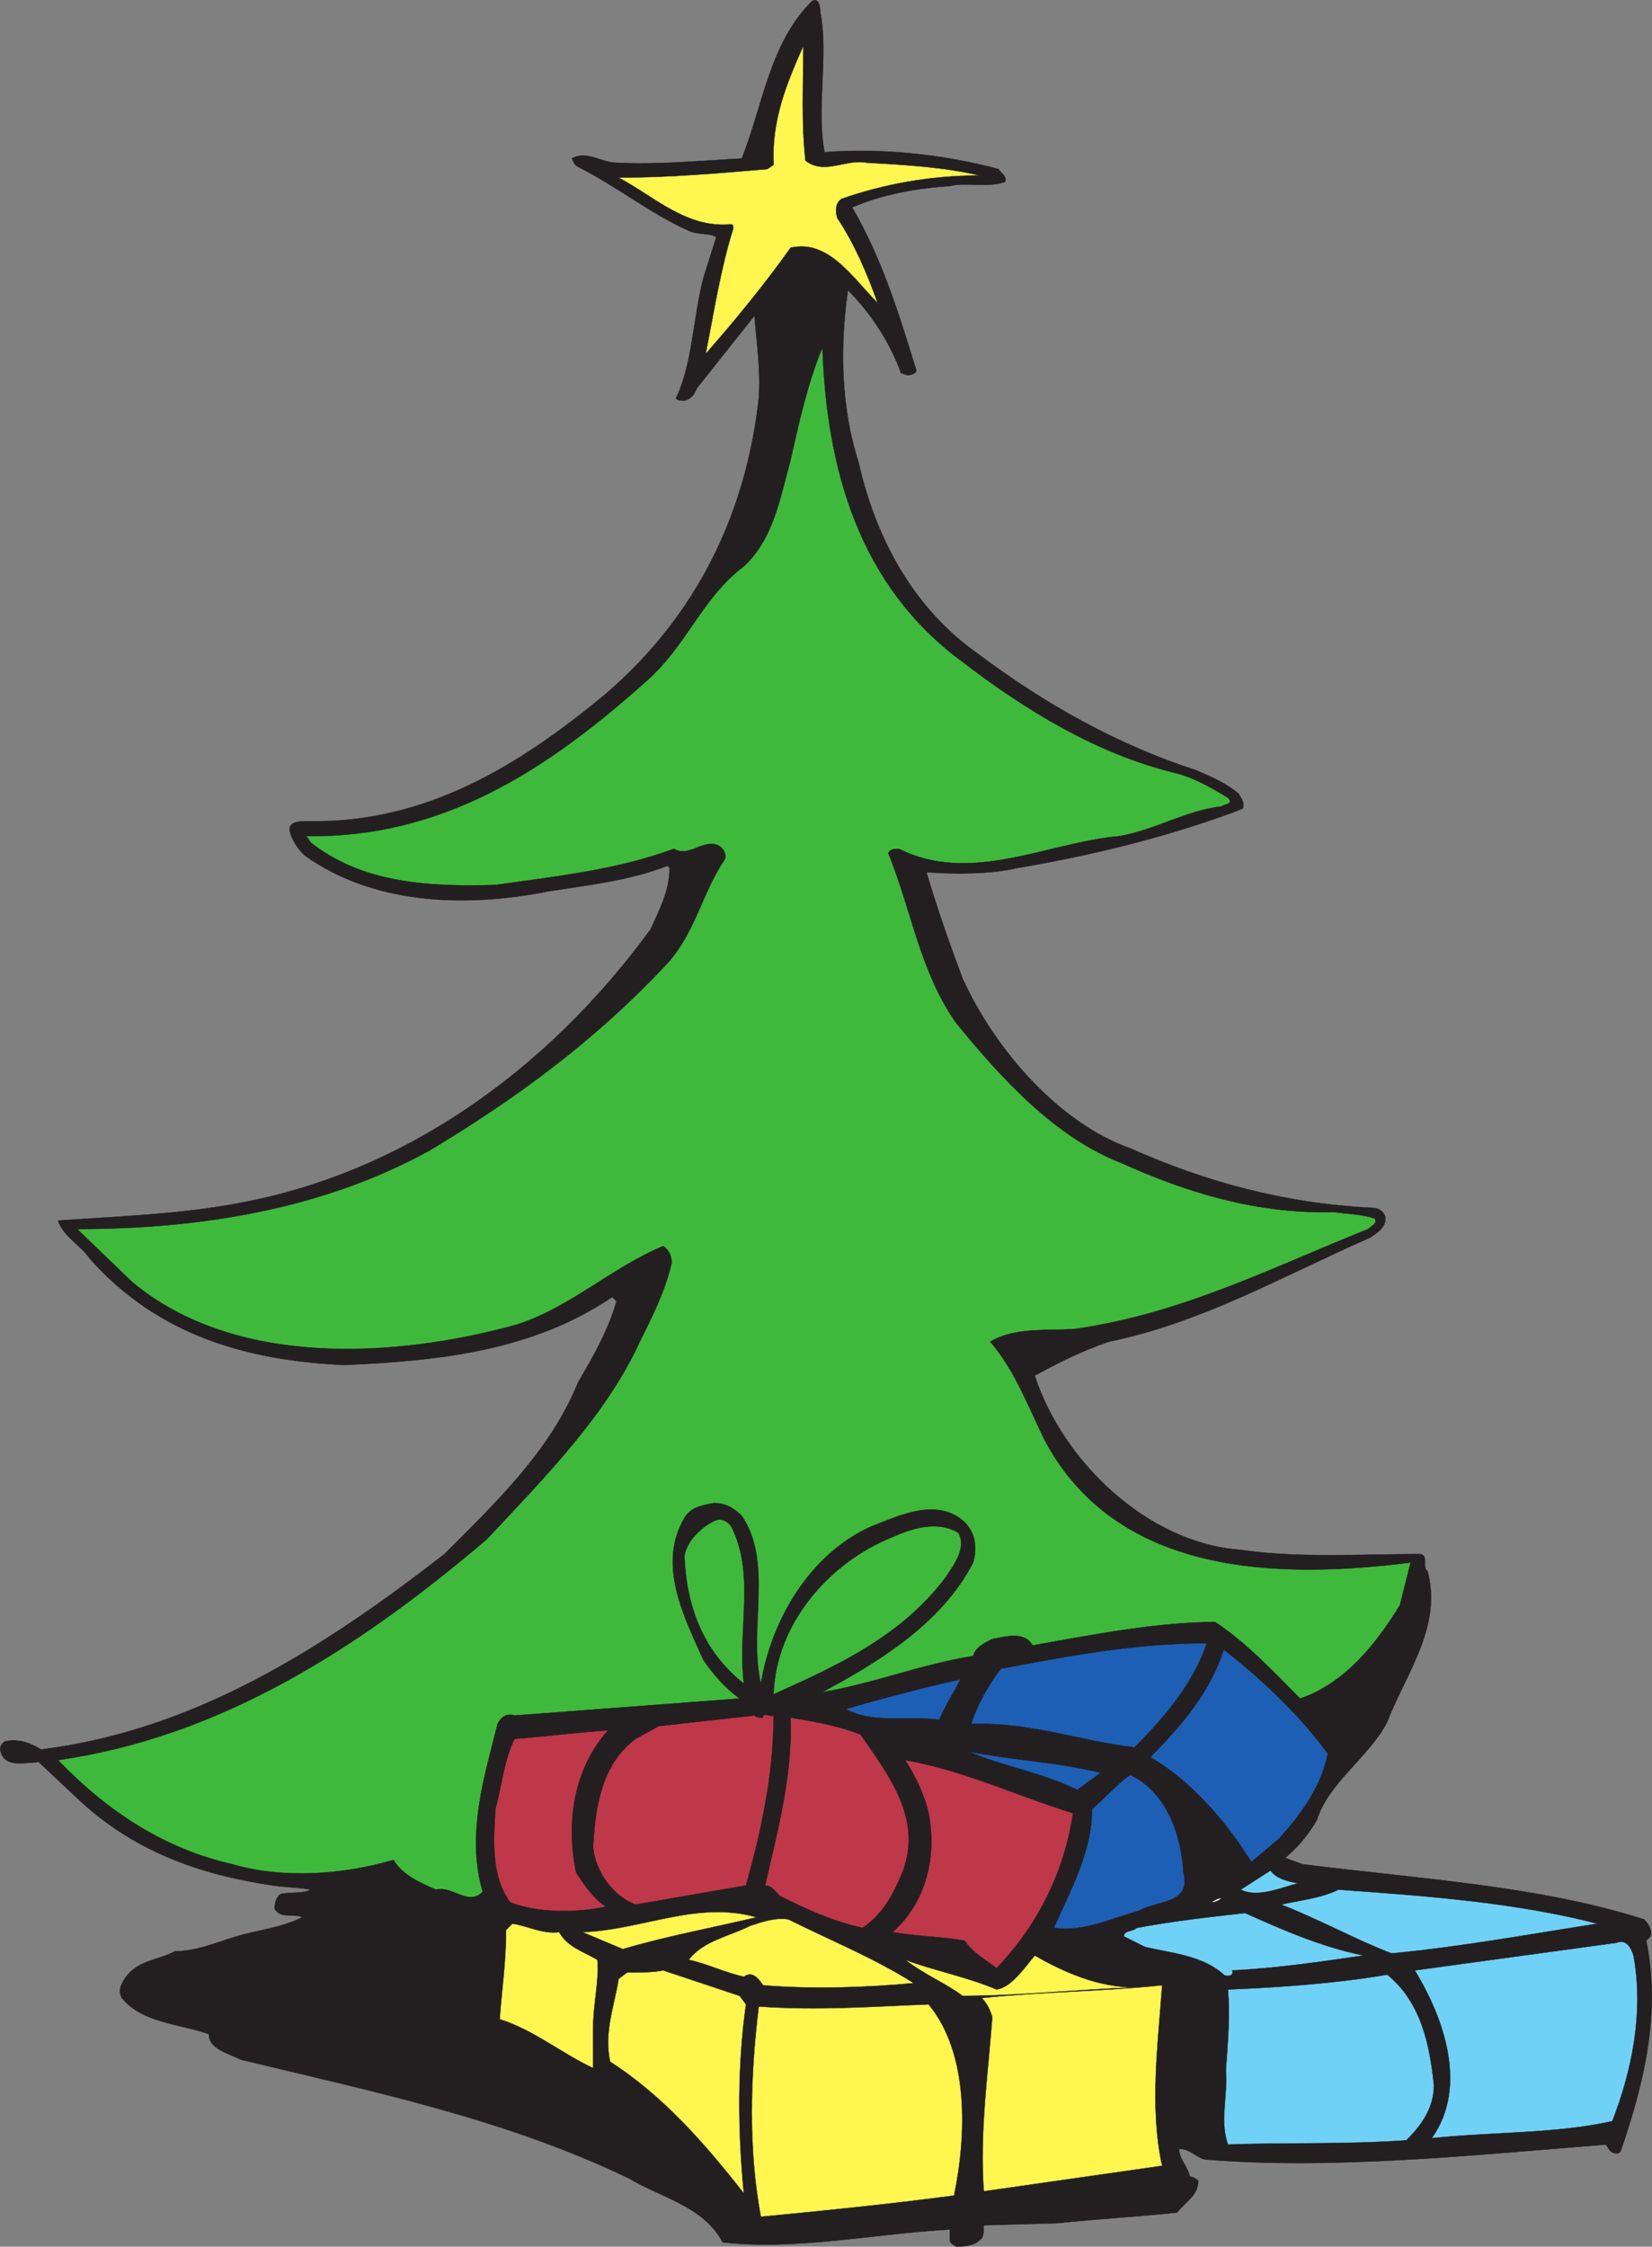 <svg xmlns="http://www.w3.org/2000/svg" width="583.542" height="793.274"><rect width="100%" height="100%" fill="#808080" stroke="none"/><path fill="#231f20" fill-rule="evenodd" d="M289.76 4.214c3 15.75-1.5 33.75 1.5 49.5 20.25-1.5 42 .75 61.5 6 .75 1.5 3 2.25 2.25 4.5-6 2.25-14.25 0-19.5 1.5-12 .75-24 3-34.5 7.5 10.5 18 16.5 37.5 22.5 57 .75 1.5-1.5 2.25-3 2.25l-2.25-.75c-3.75-10.5-10.5-21-18.75-29.25-3 21-2.25 42 3.75 60.75 6 26.25 18.75 51 42 67.5 24 18 49.5 32.25 77.25 41.25 5.25 2.25 10.5 4.5 15 8.25.75 1.5 2.25 3 1.5 5.25l-3.75 1.5c-24.75 9-49.5 15-75.75 19.5-9.75 2.25-21.75 2.25-32.25 1.5 3.75 12.75 8.25 25.5 12.75 37.5 11.25 24.75 33.75 51 59.25 60 27 12 54.75 19.5 85.5 21 1.5 0 3.75.75 4.5 3 .75 3.75-3 6-5.25 7.5-30.75 13.5-59.25 30-92.25 36.75-9 3-18 7.5-26.25 12 9.75 30 39.75 59.25 72.75 61.5 19.5 3 43.5 1.5 63 1.5 3.75 0 .75 4.5 3 6 5.25 19.5-7.5 36-14.25 53.25-6 12-21 21.75-24.75 34.5-3 5.25-6.75 9.75-11.25 13.5l6 2.25c41.25 5.25 83.25 7.5 120.75 19.5 1.5 1.5 3 3.75 2.25 6l-1.5 1.5c5.25 25.5-.75 50.25-9 74.25-.75 1.5-3 .75-3.75 0l-1.5-2.25c-47.25 3.75-96.75 9-141.75 5.25-3-.75-5.25-3.75-9-3.75 0 3.75 3 6 3.75 9.75.75 0 2.25.75 3 1.5 0 5.25-4.5 7.5-7.5 11.25-13.5 1.5-28.5 2.25-42 3.75l-26.25.75c0 2.25 0 4.5-1.5 5.25-2.25 2.25-6 2.25-8.25 2.25-1.5-.75-2.25-1.5-2.25-2.25v-3.75c-27 1.5-54.75 7.5-80.25 4.5-6.75-12.75-21.75-15.75-33-22.5-43.5-21-90.75-30.75-137.25-42-4.5-2.25-11.25-3.75-11.25-9-10.5-3.75-23.25-3.75-30.75-12.75-1.5-3 0-5.25 1.5-7.5 4.5-6 12-6 17.25-9 7.5 0 14.25-3 21.75-5.25s15.75-3 23.25-6.75c-3-1.5-7.5.75-9.75-3 0-2.25.75-4.5 2.25-5.25 3.75-.75 7.5 0 10.5-1.5-3.75-.75-8.25-.75-13.5-1.5-25.5-3.75-49.5-12-69.75-31.5l-12.75-12c-4.5 0-12 2.25-13.5-3.75-.75-1.5.75-3.75 2.25-3.75 4.5-.75 8.25.75 12 3 54-6.75 99-35.25 142.5-69 18.75-18.75 37.5-36.75 47.25-60.75 5.25-9 10.5-18 13.5-28.5l-1.5-1.5c-27.75 18.75-60 22.5-94.5 24-34.5-1.5-66-10.5-90-37.5-3-4.5-9.75-8.25-11.25-13.5 21.75-1.5 42.75-2.25 63-6 58.5-10.5 109.5-46.5 146.25-96.75 3-6.75 6.75-13.5 6.75-21.75l-.75-.75c-13.5 5.25-27.75 6.75-42 9-30 6-62.25 4.5-86.25-12.75-2.25-2.25-4.5-5.25-5.25-9 0-3 3.75-3 6.75-3 41.25.75 74.25-19.5 105-45 32.25-27.75 49.5-63.75 54-104.25.75-9.75-.75-19.5-1.5-29.25l-20.25 25.5c-.75 1.5-1.5 3.75-4.5 4.5-.75 0-2.25 0-3-.75 6-12.75 6-28.5 9.75-42.75l4.5-14.25c-2.25-1.5-6.75-.75-9.75-2.25-13.5-6-25.5-15.75-39-22.5-1.5-.75-1.5-1.5-2.25-3 5.25-3 10.5 1.5 15.75 1.5 15 .75 30-.75 44.25-1.5 7.5-18.75 9.75-40.5 24.75-55.5 2.25-1.5 3 1.5 3 3.75"/><path fill="none" stroke="#231f20" stroke-linecap="round" stroke-linejoin="round" stroke-miterlimit="10" stroke-width=".12" d="M289.76 4.214c3 15.75-1.5 33.75 1.5 49.5 20.25-1.5 42 .75 61.5 6 .75 1.5 3 2.25 2.25 4.5-6 2.25-14.25 0-19.5 1.5-12 .75-24 3-34.5 7.5 10.5 18 16.5 37.5 22.5 57 .75 1.5-1.5 2.25-3 2.25l-2.25-.75c-3.75-10.5-10.5-21-18.75-29.25-3 21-2.25 42 3.75 60.75 6 26.25 18.75 51 42 67.5 24 18 49.5 32.25 77.25 41.25 5.25 2.25 10.5 4.5 15 8.25.75 1.5 2.25 3 1.5 5.25l-3.75 1.5c-24.75 9-49.5 15-75.75 19.5-9.75 2.25-21.75 2.25-32.25 1.5 3.75 12.75 8.25 25.5 12.75 37.5 11.25 24.75 33.75 51 59.25 60 27 12 54.75 19.5 85.5 21 1.5 0 3.75.75 4.5 3 .75 3.75-3 6-5.25 7.5-30.75 13.5-59.25 30-92.25 36.75-9 3-18 7.5-26.25 12 9.75 30 39.75 59.25 72.75 61.5 19.5 3 43.5 1.5 63 1.5 3.75 0 .75 4.5 3 6 5.25 19.5-7.5 36-14.25 53.25-6 12-21 21.75-24.75 34.5-3 5.25-6.75 9.75-11.25 13.5l6 2.25c41.25 5.25 83.25 7.5 120.75 19.5 1.5 1.5 3 3.75 2.25 6l-1.5 1.5c5.25 25.5-.75 50.25-9 74.25-.75 1.5-3 .75-3.75 0l-1.5-2.25c-47.25 3.75-96.75 9-141.75 5.25-3-.75-5.25-3.75-9-3.75 0 3.75 3 6 3.75 9.75.75 0 2.25.75 3 1.5 0 5.25-4.5 7.5-7.5 11.25-13.5 1.5-28.5 2.25-42 3.75l-26.25.75c0 2.25 0 4.5-1.5 5.25-2.25 2.25-6 2.25-8.25 2.25-1.5-.75-2.25-1.5-2.25-2.25v-3.75c-27 1.5-54.75 7.5-80.25 4.5-6.75-12.75-21.75-15.75-33-22.5-43.5-21-90.75-30.75-137.25-42-4.5-2.25-11.25-3.75-11.25-9-10.5-3.75-23.25-3.75-30.75-12.75-1.5-3 0-5.25 1.5-7.5 4.5-6 12-6 17.25-9 7.5 0 14.25-3 21.75-5.25s15.75-3 23.25-6.75c-3-1.5-7.5.75-9.75-3 0-2.25.75-4.5 2.25-5.25 3.75-.75 7.5 0 10.5-1.5-3.75-.75-8.25-.75-13.5-1.5-25.5-3.75-49.5-12-69.75-31.5l-12.75-12c-4.5 0-12 2.25-13.5-3.75-.75-1.5.75-3.75 2.25-3.75 4.5-.75 8.25.75 12 3 54-6.75 99-35.25 142.5-69 18.75-18.75 37.5-36.75 47.25-60.75 5.25-9 10.5-18 13.5-28.5l-1.5-1.5c-27.75 18.75-60 22.5-94.5 24-34.5-1.5-66-10.5-90-37.5-3-4.5-9.75-8.25-11.25-13.5 21.75-1.5 42.75-2.25 63-6 58.5-10.5 109.5-46.5 146.25-96.75 3-6.75 6.75-13.5 6.75-21.75l-.75-.75c-13.5 5.25-27.75 6.75-42 9-30 6-62.25 4.5-86.25-12.75-2.25-2.25-4.5-5.25-5.25-9 0-3 3.75-3 6.75-3 41.25.75 74.25-19.5 105-45 32.25-27.75 49.5-63.75 54-104.25.75-9.75-.75-19.5-1.5-29.25l-20.25 25.5c-.75 1.5-1.5 3.75-4.5 4.5-.75 0-2.25 0-3-.75 6-12.75 6-28.5 9.75-42.75l4.5-14.25c-2.25-1.5-6.75-.75-9.75-2.25-13.5-6-25.5-15.75-39-22.5-1.5-.75-1.5-1.5-2.25-3 5.25-3 10.5 1.5 15.75 1.5 15 .75 30-.75 44.25-1.5 7.5-18.75 9.75-40.5 24.75-55.5 2.25-1.5 3 1.5 3 3.75zm0 0"/><path fill="#fff64f" fill-rule="evenodd" d="M284.51 56.714c6.75 5.25 14.25-.75 21.75.75 13.5.75 27 1.5 39.75 4.5-17.25 0-33.75 3-48.75 8.25-2.25 1.5-2.25 4.5-1.5 6.75 6 9 10.5 19.5 14.25 30-9-9-17.25-22.5-30.75-19.5-9 12.75-19.5 25.5-30 37.5 3-15 5.25-30 9.75-44.25 0-.75 0-1.5-.75-1.5-15.75 1.5-27-9.75-39.75-16.5 17.25 0 35.25-1.5 52.5-3l2.25-1.5c-.75-15.75 4.5-28.5 10.5-42 0 14.25-.75 27 .75 40.5"/><path fill="none" stroke="#231f20" stroke-linecap="round" stroke-linejoin="round" stroke-miterlimit="10" stroke-width=".12" d="M284.51 56.714c6.75 5.25 14.25-.75 21.75.75 13.5.75 27 1.5 39.75 4.5-17.25 0-33.75 3-48.75 8.25-2.25 1.5-2.25 4.5-1.5 6.75 6 9 10.5 19.5 14.25 30-9-9-17.25-22.5-30.75-19.5-9 12.75-19.5 25.5-30 37.5 3-15 5.25-30 9.75-44.25 0-.75 0-1.5-.75-1.5-15.75 1.5-27-9.75-39.75-16.5 17.25 0 35.25-1.5 52.5-3l2.25-1.5c-.75-15.75 4.5-28.5 10.5-42 0 14.25-.75 27 .75 40.5zm0 0"/><path fill="#3fb93c" fill-rule="evenodd" d="M340.01 233.714c22.5 17.25 47.25 32.25 74.25 39 6.75 1.5 13.5 5.25 19.5 9 2.25 2.25-1.5 2.25-2.25 3-12.75 1.5-23.25 8.25-36 10.5-25.5 2.25-52.5 17.25-78 4.5-1.5 0-3 0-3.75 1.5 8.25 20.25 11.25 42 24 60 16.5 20.25 35.25 40.5 58.5 49.5 23.25 10.5 48 18 75 17.25 5.25.75 9.75.75 14.25 2.25 1.5 1.5-1.5 3-2.25 3.75-33.75 13.5-66 30-103.5 35.25-9.75.75-21-.75-30 4.5 9 10.5 13.5 23.25 19.5 35.25 25.5 47.25 81.75 48.75 129 42.75l-3.75 15c-8.25 13.5-19.5 27.75-35.25 33-9.75-9.75-18.75-19.5-30-27-20.25 0-43.5 4.5-64.5 8.25-3-5.25-9.75-3-14.25-2.25-3 1.5-6 3-6.75 6-18.75 3-35.25 9.75-53.25 12.75 19.5-10.5 42-24 53.25-45.75 1.5-5.25.75-10.5-3-14.25-9.75-9-23.25-2.25-33 1.5-21.75 9.75-35.25 33-39 55.5-4.5-19.5 4.5-42.75-6.75-59.25-3-3-6-4.5-9.75-4.5-4.5.75-8.25 1.5-10.5 5.25-9.75 16.5 0 35.25 6.75 50.25 3.75 5.25 7.5 9.75 12.75 13.5l-79.5 6c-2.25-.75-4.5 0-6 3-4.5 18-11.25 39-5.25 59.25-5.25 5.25-10.5-2.25-16.5-.75-5.25-2.25-12-5.25-15-10.5-18 5.25-39 6.75-57 1.5-23.25-5.25-43.5-18-61.5-36.75 57.75-8.25 106.5-39.75 151.5-78 20.25-21.75 42-43.5 54-69.75 4.5-9 9-18 11.25-27.75 0-2.25-.75-4.5-3-6-18 7.5-33 21.75-51.75 27.75-43.5 12-99.75 15-135.75-15l-19.5-18.75c45 0 87.75-7.5 124.5-27.75 30-18 57.75-38.25 82.5-64.5 11.25-11.25 13.5-26.25 21.75-38.25.75-2.25-.75-4.5-3-5.25-5.25-1.5-9.75 4.5-15 1.5-20.25 7.5-42 9.75-63 12.75-24 .75-47.25-.75-65.25-15l-1.5-2.25c48 .75 84.75-23.25 119.25-54 15-12.75 20.25-30 35.25-41.25 10.5-9.75 12.75-24 16.5-37.5 3-13.5 6-27 11.25-39.75 1.5 42.75 12.75 84 49.5 111"/><path fill="none" stroke="#231f20" stroke-linecap="round" stroke-linejoin="round" stroke-miterlimit="10" stroke-width=".12" d="M340.01 233.714c22.5 17.25 47.25 32.25 74.25 39 6.75 1.5 13.5 5.25 19.5 9 2.25 2.25-1.5 2.25-2.25 3-12.75 1.5-23.25 8.25-36 10.5-25.5 2.25-52.5 17.25-78 4.5-1.5 0-3 0-3.75 1.5 8.25 20.25 11.25 42 24 60 16.5 20.25 35.25 40.5 58.5 49.5 23.25 10.5 48 18 75 17.25 5.25.75 9.75.75 14.25 2.25 1.5 1.5-1.5 3-2.25 3.75-33.75 13.5-66 30-103.5 35.25-9.75.75-21-.75-30 4.5 9 10.5 13.5 23.25 19.5 35.25 25.5 47.25 81.75 48.75 129 42.75l-3.75 15c-8.25 13.5-19.5 27.75-35.25 33-9.75-9.75-18.75-19.5-30-27-20.25 0-43.5 4.5-64.5 8.25-3-5.25-9.75-3-14.25-2.25-3 1.5-6 3-6.75 6-18.75 3-35.25 9.75-53.25 12.75 19.5-10.5 42-24 53.25-45.75 1.5-5.25.75-10.5-3-14.25-9.75-9-23.25-2.25-33 1.5-21.75 9.75-35.25 33-39 55.5-4.5-19.5 4.5-42.75-6.75-59.25-3-3-6-4.5-9.75-4.5-4.5.75-8.25 1.5-10.5 5.25-9.75 16.5 0 35.25 6.75 50.25 3.75 5.25 7.5 9.75 12.75 13.5l-79.5 6c-2.25-.75-4.5 0-6 3-4.5 18-11.25 39-5.25 59.25-5.25 5.25-10.5-2.25-16.5-.75-5.25-2.25-12-5.25-15-10.5-18 5.25-39 6.75-57 1.5-23.25-5.25-43.5-18-61.5-36.75 57.75-8.25 106.5-39.75 151.5-78 20.25-21.75 42-43.5 54-69.75 4.5-9 9-18 11.25-27.75 0-2.25-.75-4.5-3-6-18 7.5-33 21.75-51.75 27.75-43.5 12-99.75 15-135.75-15l-19.5-18.75c45 0 87.75-7.5 124.5-27.75 30-18 57.75-38.25 82.5-64.5 11.25-11.25 13.5-26.25 21.75-38.25.75-2.25-.75-4.5-3-5.25-5.25-1.5-9.75 4.5-15 1.5-20.25 7.5-42 9.75-63 12.75-24 .75-47.25-.75-65.25-15l-1.5-2.25c48 .75 84.75-23.25 119.25-54 15-12.75 20.25-30 35.25-41.25 10.5-9.75 12.75-24 16.5-37.5 3-13.5 6-27 11.25-39.75 1.5 42.75 12.75 84 49.5 111zm0 0"/><path fill="#3fb93c" fill-rule="evenodd" d="M259.01 540.464c7.5 16.5 1.5 35.25 3.75 54-14.25-11.25-20.25-27-21-45 .75-5.25 6-10.5 11.25-12.75 3-.75 5.25 1.5 6 3.75"/><path fill="none" stroke="#231f20" stroke-linecap="round" stroke-linejoin="round" stroke-miterlimit="10" stroke-width=".12" d="M259.01 540.464c7.5 16.5 1.5 35.25 3.75 54-14.25-11.25-20.25-27-21-45 .75-5.25 6-10.5 11.25-12.75 3-.75 5.25 1.5 6 3.75zm0 0"/><path fill="#3fb93c" fill-rule="evenodd" d="M338.51 541.214c3 5.25-1.5 11.25-4.5 15.75-15.75 21-39 31.5-60.75 41.25.75-24.75 19.5-46.5 42-55.5 6.75-3 15.75-6 23.25-1.5"/><path fill="none" stroke="#231f20" stroke-linecap="round" stroke-linejoin="round" stroke-miterlimit="10" stroke-width=".12" d="M338.51 541.214c3 5.25-1.5 11.25-4.5 15.75-15.75 21-39 31.5-60.75 41.25.75-24.75 19.5-46.5 42-55.5 6.75-3 15.75-6 23.25-1.5zm0 0"/><path fill="#1d5fb5" fill-rule="evenodd" d="M426.26 580.214c-4.5 13.5-14.25 25.5-25.5 36.75-19.5-2.25-36.75-9-57.75-8.25 2.25-6.75 6-13.5 10.5-19.5 24-4.5 47.25-9 72.75-9"/><path fill="none" stroke="#231f20" stroke-linecap="round" stroke-linejoin="round" stroke-miterlimit="10" stroke-width=".12" d="M426.26 580.214c-4.5 13.5-14.25 25.5-25.5 36.75-19.5-2.25-36.75-9-57.75-8.25 2.25-6.75 6-13.5 10.5-19.5 24-4.5 47.25-9 72.75-9zm0 0"/><path fill="#1d5fb5" fill-rule="evenodd" d="M469.01 619.214c-2.25 11.25-9 21-17.25 30l-9.75 8.25c-8.25-13.5-21-28.5-35.25-36.75v-.75c11.25-11.25 21-23.25 25.5-37.5 13.5 10.5 27 23.25 36.75 36.75"/><path fill="none" stroke="#231f20" stroke-linecap="round" stroke-linejoin="round" stroke-miterlimit="10" stroke-width=".12" d="M469.01 619.214c-2.25 11.25-9 21-17.25 30l-9.75 8.25c-8.25-13.5-21-28.5-35.25-36.75v-.75c11.25-11.25 21-23.25 25.5-37.5 13.5 10.5 27 23.25 36.75 36.75zm0 0"/><path fill="#1d5fb5" fill-rule="evenodd" d="M331.76 607.214c-11.25-1.5-23.25 1.5-33-3.75 12.75-3.75 27-7.5 40.5-10.5-2.25 4.5-5.25 9-7.5 14.25"/><path fill="none" stroke="#231f20" stroke-linecap="round" stroke-linejoin="round" stroke-miterlimit="10" stroke-width=".12" d="M331.76 607.214c-11.25-1.5-23.25 1.5-33-3.75 12.75-3.75 27-7.5 40.5-10.5-2.25 4.5-5.25 9-7.5 14.25zm0 0"/><path fill="#be384a" fill-rule="evenodd" d="M273.26 605.714c0 21-4.5 41.25-9.75 60l-39 6.75c-8.25-3-14.25-12-15-20.25.75-14.25 3-29.25 15-38.25l8.25-4.5 33.75-3.75c.75.75 1.5.75 3 .75 0-2.25 2.25 0 3.75-.75"/><path fill="none" stroke="#231f20" stroke-linecap="round" stroke-linejoin="round" stroke-miterlimit="10" stroke-width=".12" d="M273.26 605.714c0 21-4.5 41.25-9.75 60l-39 6.75c-8.25-3-14.25-12-15-20.25.75-14.25 3-29.25 15-38.25l8.25-4.5 33.75-3.75c.75.75 1.5.75 3 .75 0-2.25 2.25 0 3.75-.75zm0 0"/><path fill="#be384a" fill-rule="evenodd" d="M304.01 612.464c9.75 14.25 21.75 29.25 15 48-3 7.5-6.75 15-14.25 20.25-10.5-2.25-20.25-6.75-29.25-11.25-1.5-1.5-3-3.75-5.25-3.75 4.5-19.5 9.75-39 9-59.25 9 1.5 17.25 3 24.75 6"/><path fill="none" stroke="#231f20" stroke-linecap="round" stroke-linejoin="round" stroke-miterlimit="10" stroke-width=".12" d="M304.01 612.464c9.75 14.25 21.75 29.25 15 48-3 7.5-6.75 15-14.25 20.25-10.5-2.25-20.25-6.75-29.25-11.25-1.5-1.5-3-3.75-5.25-3.75 4.5-19.5 9.75-39 9-59.25 9 1.5 17.25 3 24.75 6zm0 0"/><path fill="#be384a" fill-rule="evenodd" d="M214.76 610.964c-12 13.5-15 32.25-11.25 50.25 3 4.5 6 9 10.5 12-10.5 2.25-24 2.25-33.75-1.5-6.75-9-6-21.75-5.25-33 2.25-8.25 3-17.25 6.75-24.75 10.5-.75 21.75-2.25 33-3"/><path fill="none" stroke="#231f20" stroke-linecap="round" stroke-linejoin="round" stroke-miterlimit="10" stroke-width=".12" d="M214.76 610.964c-12 13.5-15 32.25-11.25 50.25 3 4.5 6 9 10.5 12-10.5 2.25-24 2.25-33.75-1.5-6.75-9-6-21.75-5.25-33 2.25-8.25 3-17.25 6.75-24.75 10.5-.75 21.75-2.25 33-3zm0 0"/><path fill="#1d5fb5" fill-rule="evenodd" d="m388.76 625.964-8.25 6c-12-6-26.25-8.25-38.25-13.5 15 3 31.5 3.75 46.5 7.5"/><path fill="none" stroke="#231f20" stroke-linecap="round" stroke-linejoin="round" stroke-miterlimit="10" stroke-width=".12" d="m388.76 625.964-8.25 6c-12-6-26.25-8.25-38.25-13.5 15 3 31.5 3.75 46.5 7.5zm0 0"/><path fill="#be384a" fill-rule="evenodd" d="M379.01 640.214c-3 20.25-12 39-27 54.75-3.75-3-8.25-5.25-11.25-9.75-9-1.5-16.5-1.5-25.5-3 12-10.5 15.75-27 12.75-42-1.5-6.75-4.5-12.75-8.25-18.75 21 3.75 39.75 12.75 59.25 18.75"/><path fill="none" stroke="#231f20" stroke-linecap="round" stroke-linejoin="round" stroke-miterlimit="10" stroke-width=".12" d="M379.01 640.214c-3 20.25-12 39-27 54.75-3.75-3-8.25-5.25-11.25-9.75-9-1.5-16.5-1.5-25.5-3 12-10.5 15.75-27 12.75-42-1.5-6.75-4.5-12.75-8.25-18.75 21 3.75 39.75 12.75 59.25 18.75zm0 0"/><path fill="#1d5fb5" fill-rule="evenodd" d="M418.01 661.214c3 11.25-9.75 9.75-15.75 13.5-9 2.25-18.75 7.5-30 6 6-13.5 13.5-27 13.5-42 4.5-3.75 9-9 13.5-12 12.75 6 18 21 18.75 34.5"/><path fill="none" stroke="#231f20" stroke-linecap="round" stroke-linejoin="round" stroke-miterlimit="10" stroke-width=".12" d="M418.01 661.214c3 11.25-9.75 9.75-15.75 13.5-9 2.25-18.75 7.5-30 6 6-13.5 13.5-27 13.5-42 4.5-3.75 9-9 13.5-12 12.75 6 18 21 18.75 34.5zm0 0"/><path fill="#70d1f6" fill-rule="evenodd" d="M458.51 664.964c-6 1.5-14.25 5.25-20.25 2.25l10.5-6.75c2.25 3 6 3.75 9.75 4.5"/><path fill="none" stroke="#231f20" stroke-linecap="round" stroke-linejoin="round" stroke-miterlimit="10" stroke-width=".12" d="M458.51 664.964c-6 1.5-14.25 5.25-20.25 2.25l10.5-6.75c2.25 3 6 3.75 9.75 4.5zm0 0"/><path fill="#70d1f6" fill-rule="evenodd" d="M564.26 679.214c-24 3.75-48.75 8.25-72.75 10.5-13.5-5.25-25.5-12-39-17.25 6.75-1.5 14.25-2.25 20.25-5.25 31.5 2.25 62.25 4.5 91.5 12"/><path fill="none" stroke="#231f20" stroke-linecap="round" stroke-linejoin="round" stroke-miterlimit="10" stroke-width=".12" d="M564.26 679.214c-24 3.75-48.75 8.25-72.75 10.5-13.5-5.25-25.5-12-39-17.25 6.75-1.5 14.25-2.25 20.25-5.25 31.5 2.25 62.25 4.5 91.5 12zm0 0"/><path fill="#fff" fill-rule="evenodd" d="M431.51 670.214c-.75.75-2.25 1.5-3.75 1.5 1.5-.75 2.25-1.5 3.75-1.5"/><path fill="none" stroke="#231f20" stroke-linecap="round" stroke-linejoin="round" stroke-miterlimit="10" stroke-width=".12" d="M431.51 670.214c-.75.75-2.25 1.5-3.75 1.5 1.5-.75 2.25-1.5 3.75-1.5zm0 0"/><path fill="#fff64f" fill-rule="evenodd" d="M267.26 676.964c-15.75 3.75-32.25 6.75-47.25 11.25l-14.25-6c21-.75 40.5-11.25 61.5-5.25"/><path fill="none" stroke="#231f20" stroke-linecap="round" stroke-linejoin="round" stroke-miterlimit="10" stroke-width=".12" d="M267.26 676.964c-15.75 3.75-32.25 6.75-47.25 11.25l-14.25-6c21-.75 40.5-11.25 61.5-5.25zm0 0"/><path fill="#70d1f6" fill-rule="evenodd" d="M481.76 690.464c-15.75 2.25-30.75 4.5-46.5 5.25.75 2.25-2.25 2.25-3 1.5-7.5-6.75-18-7.5-27.75-9.75l-7.5-3.75c0-2.25 3-1.5 4.5-3 12-2.25 24.75-3.75 38.25-5.25 13.5 6 27 12 42 15"/><path fill="none" stroke="#231f20" stroke-linecap="round" stroke-linejoin="round" stroke-miterlimit="10" stroke-width=".12" d="M481.76 690.464c-15.75 2.25-30.75 4.5-46.5 5.25.75 2.25-2.25 2.25-3 1.5-7.5-6.75-18-7.5-27.75-9.75l-7.5-3.75c0-2.25 3-1.5 4.5-3 12-2.25 24.75-3.75 38.25-5.25 13.5 6 27 12 42 15zm0 0"/><path fill="#fff64f" fill-rule="evenodd" d="M197.51 682.214c3 5.25 8.25 6.75 13.5 9.75.75 6.75-1.5 15.75-1.5 24v14.25c-11.25-5.25-21-13.5-33-17.25.75-10.5 2.25-20.25 2.25-31.5l2.25-2.25c5.25.75 10.5 3.75 16.5 3"/><path fill="none" stroke="#231f20" stroke-linecap="round" stroke-linejoin="round" stroke-miterlimit="10" stroke-width=".12" d="M197.51 682.214c3 5.25 8.25 6.75 13.5 9.75.75 6.75-1.5 15.75-1.5 24v14.25c-11.25-5.25-21-13.5-33-17.25.75-10.5 2.25-20.25 2.25-31.5l2.25-2.25c5.25.75 10.5 3.75 16.5 3zm0 0"/><path fill="#fff64f" fill-rule="evenodd" d="M278.51 677.714c15 7.5 30 13.5 44.25 22.5-15.75 1.5-36 2.25-53.25.75-1.5-2.25-3.75-5.25-6.75-3-6.75-1.5-12.75-4.5-19.5-6 5.25-6.75 14.25-8.25 21.75-12 4.5-1.5 9-3 13.5-2.25"/><path fill="none" stroke="#231f20" stroke-linecap="round" stroke-linejoin="round" stroke-miterlimit="10" stroke-width=".12" d="M278.51 677.714c15 7.5 30 13.5 44.25 22.5-15.75 1.5-36 2.25-53.25.75-1.5-2.25-3.75-5.25-6.75-3-6.75-1.5-12.75-4.5-19.5-6 5.25-6.75 14.25-8.25 21.75-12 4.5-1.5 9-3 13.5-2.25zm0 0"/><path fill="#70d1f6" fill-rule="evenodd" d="M577.01 690.464c3.75 20.25-.75 41.25-7.5 58.5-20.25 4.5-42.75 3.75-63.75 6 12.75-18 4.5-42-6-59.25l71.25-9.75c3.75-1.5 5.25 2.25 6 4.5"/><path fill="none" stroke="#231f20" stroke-linecap="round" stroke-linejoin="round" stroke-miterlimit="10" stroke-width=".12" d="M577.01 690.464c3.75 20.25-.75 41.25-7.5 58.5-20.25 4.5-42.75 3.75-63.75 6 12.75-18 4.5-42-6-59.25l71.25-9.75c3.75-1.5 5.25 2.25 6 4.5zm0 0"/><path fill="#fff64f" fill-rule="evenodd" d="M400.76 701.714c-20.25.75-41.25 3-60.75 3-6-4.5-13.5-7.5-20.25-12.75 9.75 3.75 21.75 6 32.25 10.5 5.25-.75 9.75-7.5 13.5-12 10.5 6 22.5 11.25 35.25 11.25"/><path fill="none" stroke="#231f20" stroke-linecap="round" stroke-linejoin="round" stroke-miterlimit="10" stroke-width=".12" d="M400.76 701.714c-20.25.75-41.25 3-60.75 3-6-4.5-13.5-7.5-20.25-12.75 9.75 3.75 21.75 6 32.25 10.5 5.25-.75 9.75-7.5 13.5-12 10.5 6 22.5 11.25 35.25 11.25zm0 0"/><path fill="#70d1f6" fill-rule="evenodd" d="M506.51 736.214c0 8.25-4.5 14.25-9.75 19.5-21 1.5-42.75.75-63 1.5-3-8.25 0-17.25-.75-26.25.75-9.75 1.5-19.5.75-28.5 18.75-.75 39-2.25 56.25-5.25 12 9.75 15 24.75 16.5 39"/><path fill="none" stroke="#231f20" stroke-linecap="round" stroke-linejoin="round" stroke-miterlimit="10" stroke-width=".12" d="M506.51 736.214c0 8.25-4.5 14.25-9.75 19.5-21 1.5-42.75.75-63 1.5-3-8.25 0-17.25-.75-26.25.75-9.75 1.5-19.5.75-28.5 18.75-.75 39-2.25 56.25-5.25 12 9.75 15 24.75 16.5 39zm0 0"/><path fill="#fff64f" fill-rule="evenodd" d="M263.51 707.714c-3 21-3 44.25-.75 66.75-13.5-17.25-28.5-34.5-47.25-46.5-2.25-10.5 1.5-19.5 3-29.25l3-2.25c4.5 0 9 0 12.75-.75l27 9 2.25 3"/><path fill="none" stroke="#231f20" stroke-linecap="round" stroke-linejoin="round" stroke-miterlimit="10" stroke-width=".12" d="M263.51 707.714c-3 21-3 44.25-.75 66.75-13.5-17.25-28.5-34.5-47.25-46.5-2.25-10.5 1.5-19.5 3-29.25l3-2.25c4.5 0 9 0 12.75-.75l27 9zm0 0"/><path fill="#fff64f" fill-rule="evenodd" d="M410.51 700.964c-1.5 21-4.5 43.5 0 63.75l-63 9c-1.5-21 1.5-41.25 3-61.5-.75-2.25-1.5-4.5-3.75-6.75 21.75-2.25 42-2.25 63.75-4.5"/><path fill="none" stroke="#231f20" stroke-linecap="round" stroke-linejoin="round" stroke-miterlimit="10" stroke-width=".12" d="M410.51 700.964c-1.5 21-4.5 43.5 0 63.75l-63 9c-1.5-21 1.5-41.25 3-61.5-.75-2.25-1.5-4.5-3.75-6.75 21.75-2.25 42-2.25 63.75-4.5zm0 0"/><path fill="#fff64f" fill-rule="evenodd" d="M328.01 707.714c14.25 17.25 13.5 45.75 9 67.5-22.5 3-45 5.25-68.25 7.5-4.5-24-3.75-49.5-.75-74.25 21 1.5 40.5 0 60-.75"/><path fill="none" stroke="#231f20" stroke-linecap="round" stroke-linejoin="round" stroke-miterlimit="10" stroke-width=".12" d="M328.01 707.714c14.25 17.25 13.5 45.75 9 67.5-22.5 3-45 5.25-68.25 7.5-4.5-24-3.75-49.5-.75-74.25 21 1.5 40.5 0 60-.75zm0 0"/></svg>
